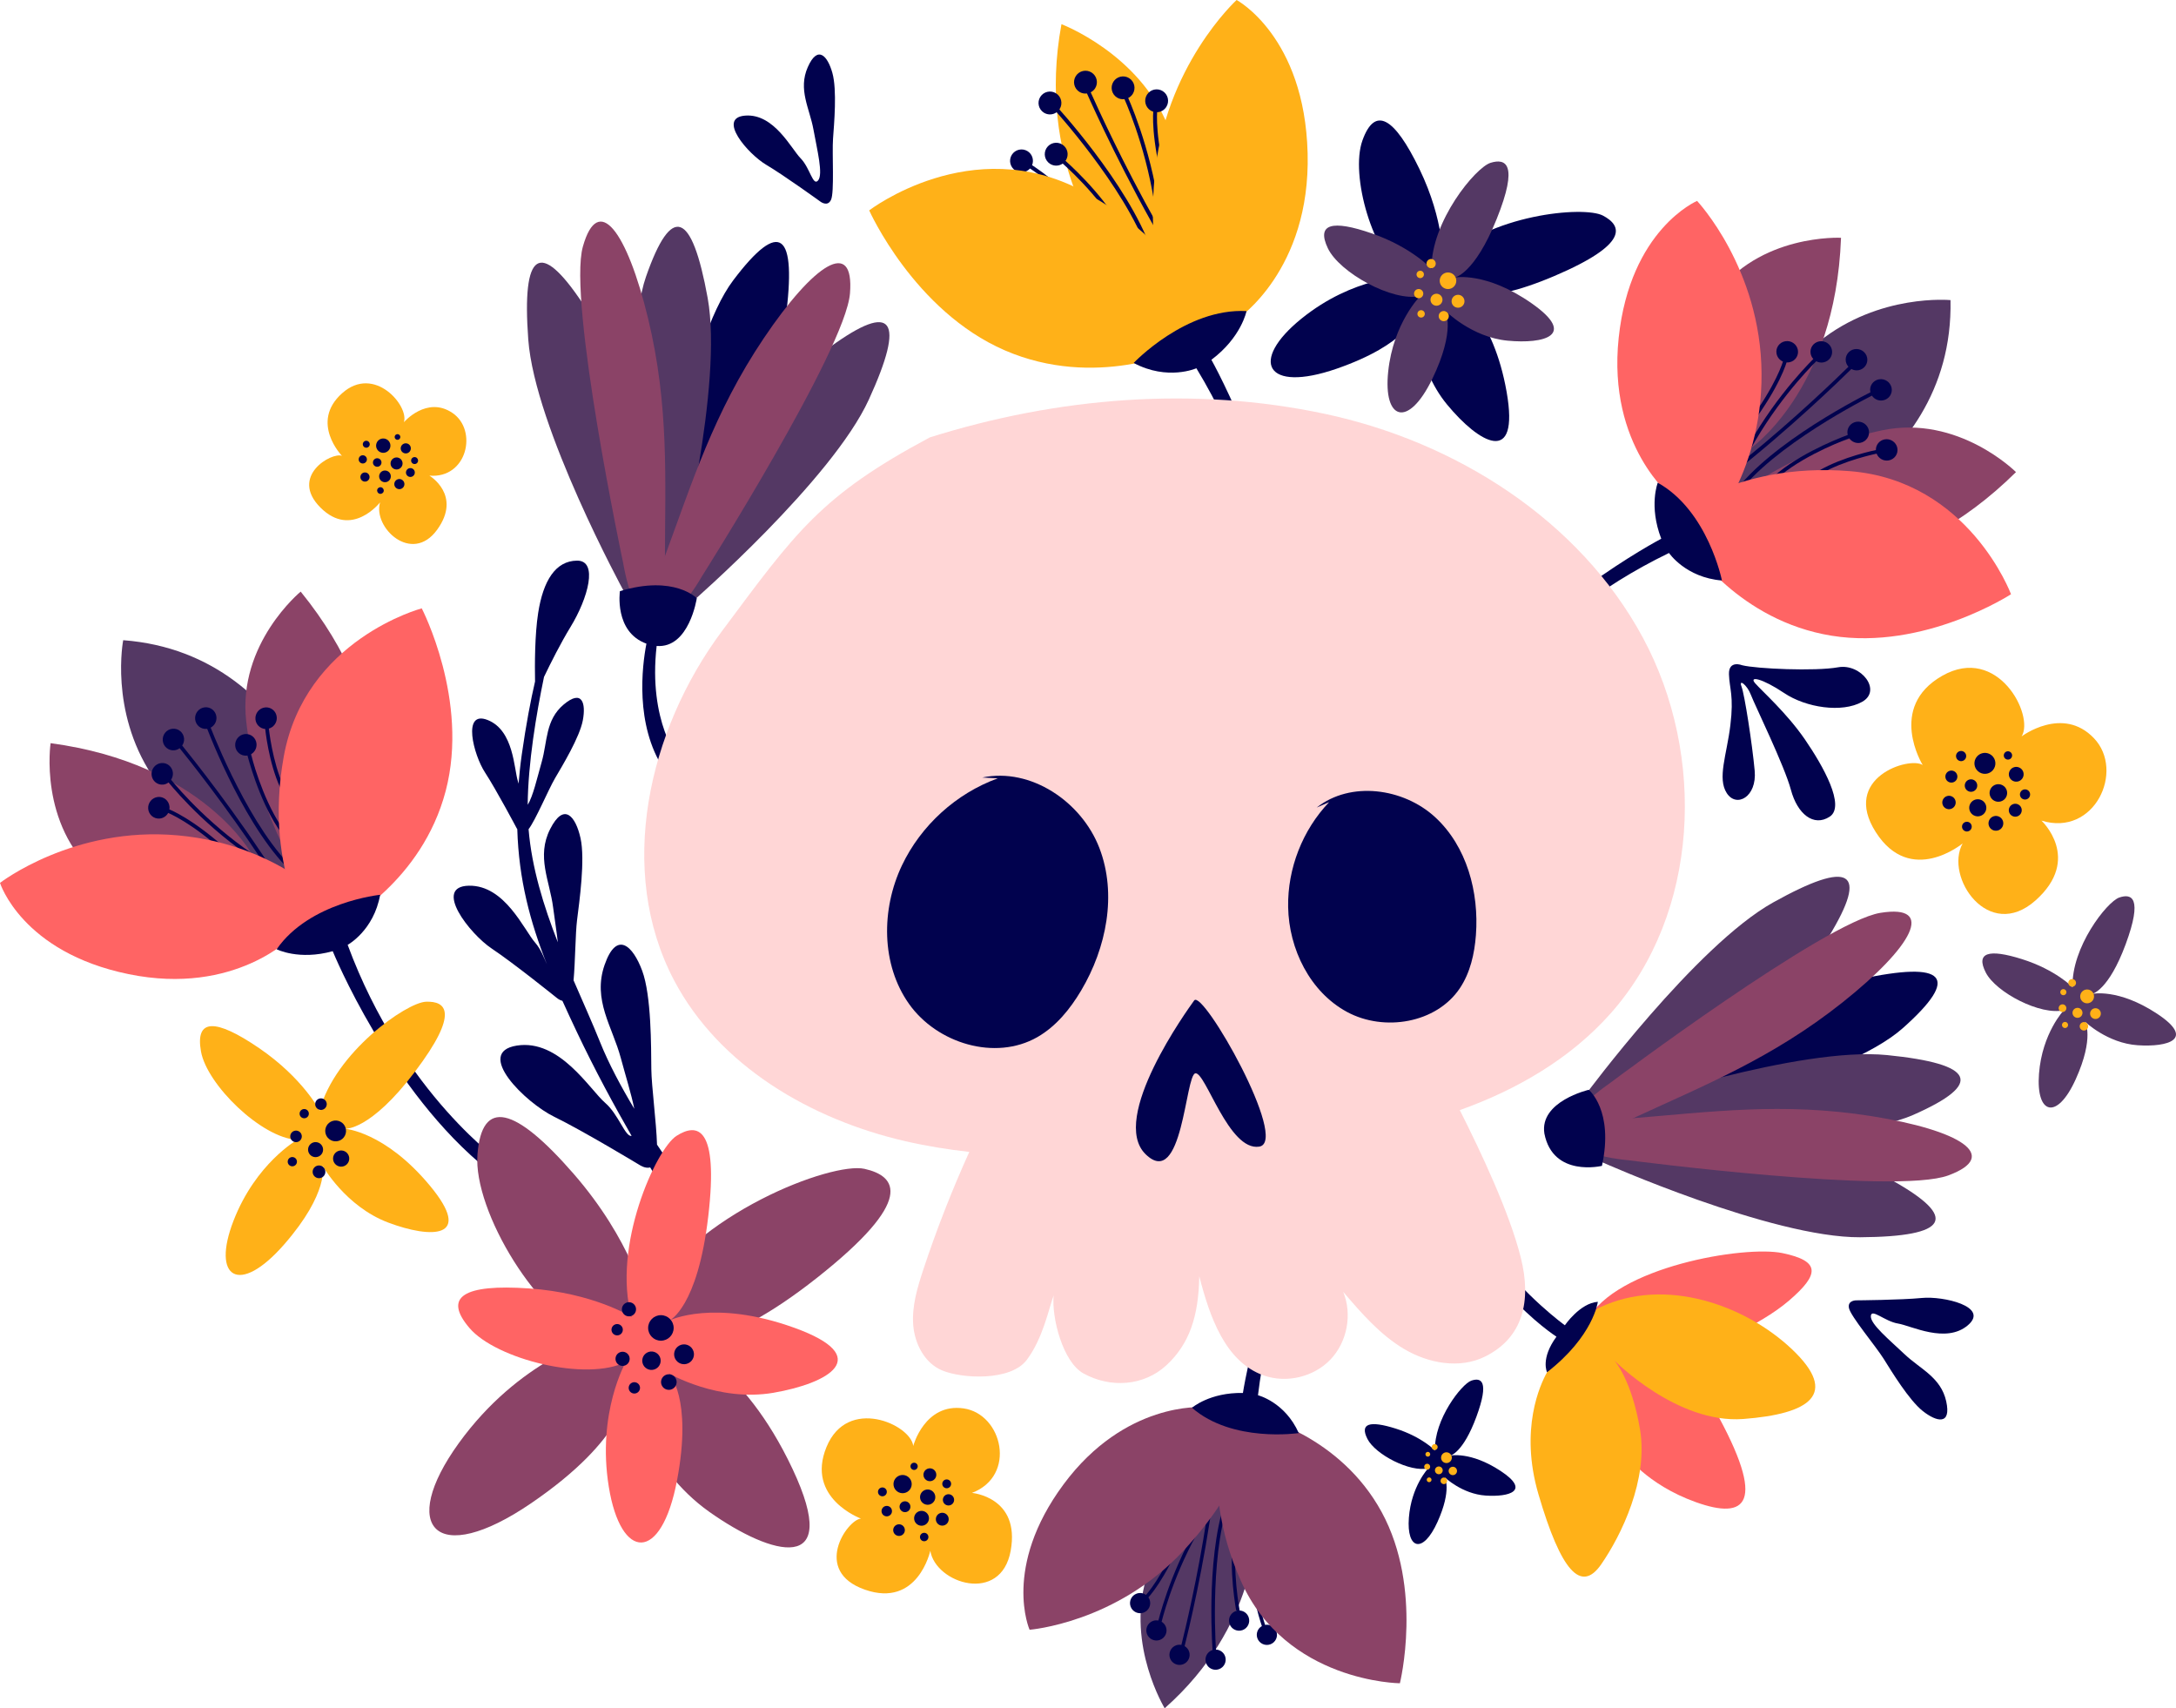 <?xml version="1.0" encoding="utf-8"?>
<!-- Generator: Adobe Illustrator 23.0.6, SVG Export Plug-In . SVG Version: 6.00 Build 0)  -->
<svg version="1.1" id="Layer_1" xmlns="http://www.w3.org/2000/svg" xmlns:xlink="http://www.w3.org/1999/xlink" x="0px" y="0px"
	 width="678.454px" height="532.531px" viewBox="0 0 678.454 532.531" enable-background="new 0 0 678.454 532.531"
	 xml:space="preserve">
<g>
	<path fill="#01024E" d="M543.197,207.384c0,0-4.273-1.723-4.124,2.83c0.149,4.553,1.564,6.615,0.434,15.89
		c-1.131,9.276-4.122,16.486-1.117,21.147c3.005,4.661,9.453,1.221,8.703-6.995
		c-0.751-8.216-3.15-23.763-4.116-26.268c-0.966-2.505,1.788-0.435,2.929,2.607
		s10.48,22.114,12.484,29.624c2.005,7.51,7.066,11.649,12.085,8.378
		c5.019-3.27-2.041-15.812-7.7-24.06c-5.66-8.248-13.381-15.081-15.508-17.505
		c-2.127-2.424,2.152-1.593,8.996,3.003c6.843,4.596,18.079,6.275,24.349,2.745
		c6.271-3.53-0.369-12.052-7.518-10.759C565.945,209.315,547.563,208.483,543.197,207.384z"/>
	<path fill="#01024E" d="M255.719,62.799c0,0,2.283,1.837,3.38-0.499c1.097-2.336,0.301-14.469,0.634-19.089
		c0.333-4.62,1.278-15.141-0.197-20.45c-1.475-5.308-4.561-8.875-7.669-1.854
		c-3.107,7.021,0.559,12.859,1.755,19.447c1.197,6.588,3.079,13.969,1.454,15.896
		c-1.625,1.926-2.506-3.896-5.447-6.895c-2.942-2.999-8.281-13.973-17.245-13.319
		c-8.964,0.654,0.81,11.948,6.511,15.332C244.596,54.751,255.719,62.799,255.719,62.799z"/>
	<path fill="#01024E" d="M578.912,405.366c0,0-2.927-0.13-2.429,2.403
		c0.498,2.532,8.32,11.841,10.786,15.763c2.466,3.922,7.93,12.962,12.261,16.368
		c4.33,3.406,8.929,4.454,7.279-3.044c-1.65-7.498-8.06-10.035-12.924-14.637
		c-4.864-4.603-10.749-9.438-10.579-11.953c0.17-2.515,4.325,1.658,8.472,2.334
		c4.146,0.676,14.944,6.363,21.784,0.531c6.839-5.832-7.724-9.152-14.322-8.506
		C592.641,405.271,578.912,405.366,578.912,405.366z"/>
	<g>
		<path fill="#FFB118" d="M125.915,131.634c0,0,7.134-8.313,15.139-2.917
			c8.005,5.396,4.596,20.578-7.177,19.553c0,0,10.275,6.069,2.393,16.905
			c-7.883,10.835-20.089-0.748-17.768-8.568c0,0-8.864,11.367-18.595,1.616
			c-9.732-9.751,3.504-17.35,6.708-16.124c0,0-10.086-10.405,0.019-19.482
			C116.739,113.54,127.665,126.664,125.915,131.634z"/>
		<g>
			<path fill="#01024E" d="M121.64,139.561c-0.352,1.184-1.596,1.859-2.781,1.508
				c-1.184-0.352-1.859-1.596-1.508-2.781c0.352-1.184,1.596-1.859,2.781-1.508
				C121.317,137.132,121.992,138.376,121.64,139.561z"/>
			<path fill="#01024E" d="M125.004,139.324c-0.248,0.836,0.228,1.715,1.064,1.963
				c0.836,0.248,1.715-0.228,1.963-1.064c0.248-0.836-0.228-1.715-1.064-1.963
				C126.131,138.012,125.253,138.488,125.004,139.324z"/>
			<path fill="#01024E" d="M114.343,143.57c-0.202,0.679-0.916,1.066-1.595,0.865
				c-0.679-0.202-1.066-0.916-0.865-1.595c0.202-0.679,0.916-1.066,1.595-0.865
				C114.157,142.177,114.545,142.891,114.343,143.57z"/>
			<path fill="#01024E" d="M115.246,138.795c-0.171,0.575-0.775,0.902-1.349,0.732
				c-0.575-0.171-0.902-0.775-0.732-1.349c0.171-0.575,0.775-0.902,1.349-0.732
				S115.417,138.22,115.246,138.795z"/>
			<path fill="#01024E" d="M130.307,143.883c-0.171,0.575-0.775,0.902-1.349,0.732
				c-0.575-0.171-0.902-0.775-0.732-1.349c0.171-0.575,0.775-0.902,1.349-0.732
				C130.15,142.704,130.478,143.308,130.307,143.883z"/>
			<path fill="#01024E" d="M124.785,136.48c-0.14,0.47-0.634,0.738-1.104,0.599
				c-0.47-0.14-0.738-0.634-0.599-1.104c0.14-0.47,0.634-0.738,1.104-0.599
				C124.657,135.515,124.925,136.01,124.785,136.48z"/>
			<path fill="#01024E" d="M125.443,145.012c-0.295,0.993-1.338,1.558-2.331,1.264
				c-0.993-0.295-1.558-1.338-1.264-2.331c0.295-0.993,1.338-1.558,2.331-1.264
				C125.172,142.976,125.738,144.02,125.443,145.012z"/>
			<path fill="#01024E" d="M126.63,146.909c-0.217,0.731,0.2,1.5,0.931,1.717
				c0.731,0.217,1.5-0.2,1.717-0.931c0.217-0.731-0.2-1.5-0.931-1.717
				C127.616,145.76,126.847,146.177,126.63,146.909z"/>
			<path fill="#01024E" d="M118.887,144.559c-0.209,0.705-0.951,1.107-1.656,0.898
				c-0.705-0.209-1.107-0.951-0.898-1.656c0.209-0.705,0.951-1.107,1.656-0.898
				C118.695,143.112,119.097,143.854,118.887,144.559z"/>
			<path fill="#01024E" d="M118.283,147.982c-0.287,0.966,0.264,1.983,1.231,2.269
				c0.967,0.287,1.983-0.264,2.27-1.23c0.287-0.967-0.264-1.983-1.231-2.27
				C119.586,146.465,118.57,147.015,118.283,147.982z"/>
			<path fill="#01024E" d="M123.001,150.463c-0.248,0.836,0.228,1.715,1.064,1.963
				c0.836,0.248,1.715-0.228,1.963-1.064c0.248-0.836-0.228-1.715-1.064-1.963
				C124.128,149.151,123.25,149.628,123.001,150.463z"/>
			<path fill="#01024E" d="M115.167,149.116c-0.225,0.758-1.021,1.189-1.779,0.965
				c-0.758-0.225-1.189-1.021-0.965-1.779c0.225-0.758,1.021-1.189,1.779-0.965
				C114.96,147.562,115.392,148.358,115.167,149.116z"/>
			<path fill="#01024E" d="M119.612,153.214c-0.163,0.549-0.739,0.861-1.288,0.698
				c-0.549-0.163-0.861-0.74-0.698-1.288c0.163-0.549,0.74-0.861,1.288-0.698
				C119.462,152.089,119.775,152.666,119.612,153.214z"/>
		</g>
	</g>
	<g>
		<path fill="#FFB118" d="M284.736,450.761c0,0,3.568-13.455,15.71-11.706
			c12.142,1.749,16.634,21.006,2.596,26.341c0,0,15.113,1.265,12.082,18.021
			c-3.03,16.755-23.401,10.248-25.067,0.017c0,0-3.859,17.907-20.385,12.128
			c-16.525-5.778-5.581-21.79-1.237-22.158c0,0-17.293-6.331-10.747-22.303
			C264.234,435.128,283.991,444.107,284.736,450.761z"/>
		<g>
			<path fill="#01024E" d="M284.226,462.193c0.252,1.549-0.799,3.01-2.348,3.262
				c-1.549,0.252-3.01-0.799-3.262-2.348c-0.252-1.549,0.799-3.01,2.348-3.262
				C282.513,459.592,283.974,460.644,284.226,462.193z"/>
			<path fill="#01024E" d="M287.945,460.063c0.178,1.094,1.209,1.836,2.303,1.658
				c1.094-0.178,1.836-1.209,1.658-2.303c-0.178-1.094-1.209-1.836-2.303-1.658
				C288.509,457.938,287.766,458.969,287.945,460.063z"/>
			<path fill="#01024E" d="M278.092,470.815c0.145,0.889-0.458,1.726-1.347,1.871
				c-0.889,0.145-1.726-0.458-1.871-1.347c-0.145-0.889,0.458-1.726,1.347-1.871
				C277.11,469.323,277.947,469.926,278.092,470.815z"/>
			<path fill="#01024E" d="M276.486,464.851c0.122,0.752-0.388,1.461-1.14,1.583
				c-0.752,0.123-1.461-0.388-1.583-1.14c-0.122-0.752,0.388-1.461,1.14-1.583
				C275.655,463.589,276.363,464.099,276.486,464.851z"/>
			<path fill="#01024E" d="M296.532,462.349c0.122,0.752-0.388,1.461-1.14,1.583
				c-0.752,0.122-1.461-0.388-1.583-1.14c-0.122-0.752,0.388-1.461,1.14-1.583
				C295.701,461.087,296.41,461.597,296.532,462.349z"/>
			<path fill="#01024E" d="M286.121,456.93c0.1,0.615-0.317,1.195-0.932,1.295
				c-0.615,0.1-1.195-0.317-1.295-0.932c-0.1-0.615,0.317-1.195,0.932-1.295
				C285.441,455.897,286.021,456.315,286.121,456.93z"/>
			<path fill="#01024E" d="M291.591,466.33c0.211,1.299-0.67,2.523-1.969,2.735
				c-1.299,0.212-2.523-0.67-2.735-1.969c-0.211-1.299,0.67-2.523,1.969-2.734
				C290.155,464.15,291.379,465.031,291.591,466.33z"/>
			<path fill="#01024E" d="M293.997,467.843c0.156,0.957,1.058,1.606,2.015,1.45
				c0.957-0.156,1.606-1.058,1.45-2.015c-0.156-0.957-1.058-1.606-2.015-1.45
				C294.491,465.984,293.841,466.886,293.997,467.843z"/>
			<path fill="#01024E" d="M283.838,469.434c0.15,0.923-0.476,1.793-1.399,1.943
				c-0.923,0.15-1.793-0.476-1.943-1.399c-0.15-0.923,0.476-1.793,1.399-1.943
				C282.818,467.885,283.688,468.512,283.838,469.434z"/>
			<path fill="#01024E" d="M285.039,473.685c0.206,1.264,1.398,2.123,2.662,1.917
				c1.265-0.206,2.123-1.398,1.917-2.662c-0.206-1.265-1.398-2.123-2.663-1.917
				C285.691,471.229,284.833,472.421,285.039,473.685z"/>
			<path fill="#01024E" d="M291.81,473.917c0.178,1.094,1.209,1.836,2.303,1.658
				c1.094-0.178,1.836-1.209,1.658-2.303c-0.178-1.094-1.209-1.836-2.303-1.658
				C292.374,471.792,291.632,472.823,291.81,473.917z"/>
			<path fill="#01024E" d="M282.101,476.705c0.161,0.991-0.511,1.925-1.502,2.087
				c-0.991,0.161-1.926-0.511-2.087-1.502c-0.161-0.991,0.511-1.925,1.502-2.087
				C281.005,475.041,281.939,475.714,282.101,476.705z"/>
			<path fill="#01024E" d="M289.452,478.938c0.117,0.718-0.37,1.394-1.088,1.511
				c-0.718,0.117-1.394-0.37-1.511-1.088c-0.117-0.718,0.37-1.394,1.088-1.511
				C288.658,477.733,289.335,478.22,289.452,478.938z"/>
		</g>
	</g>
	<g>
		<path fill="#FFB118" d="M630.321,229.559c0,0,12.787-9.649,22.539,0.559
			c9.752,10.208,0.142,30.835-16.358,25.695c0,0,12.786,11.879-1.859,24.899
			s-28.468-7.341-22.71-17.788c0,0-16.213,13.473-27.072-3.496
			c-10.859-16.969,10.422-23.694,14.618-20.943c0,0-11.162-18.015,6.11-27.828
			C622.86,200.842,634.372,223.004,630.321,229.559z"/>
		<g>
			<path fill="#01024E" d="M621.739,239.548c-0.872,1.582-2.861,2.158-4.443,1.286
				c-1.582-0.872-2.158-2.861-1.286-4.443c0.872-1.582,2.861-2.158,4.443-1.286
				C622.035,235.977,622.611,237.966,621.739,239.548z"/>
			<path fill="#01024E" d="M626.619,240.261c-0.615,1.117-0.209,2.521,0.908,3.136
				c1.117,0.615,2.521,0.209,3.137-0.908c0.615-1.117,0.209-2.521-0.908-3.136
				C628.639,238.738,627.235,239.144,626.619,240.261z"/>
			<path fill="#01024E" d="M610.062,242.999c-0.5,0.907-1.641,1.238-2.548,0.737
				c-0.907-0.5-1.237-1.641-0.737-2.548c0.5-0.907,1.641-1.237,2.548-0.737
				C610.232,240.95,610.562,242.091,610.062,242.999z"/>
			<path fill="#01024E" d="M612.843,236.458c-0.423,0.768-1.389,1.047-2.156,0.624
				c-0.768-0.423-1.047-1.389-0.624-2.156c0.423-0.768,1.389-1.047,2.156-0.624
				C612.986,234.725,613.266,235.69,612.843,236.458z"/>
			<path fill="#01024E" d="M632.772,248.43c-0.423,0.768-1.389,1.047-2.156,0.624
				c-0.768-0.423-1.047-1.389-0.624-2.156c0.423-0.768,1.389-1.047,2.156-0.624
				C632.916,246.697,633.195,247.662,632.772,248.43z"/>
			<path fill="#01024E" d="M627.194,236.129c-0.346,0.628-1.136,0.857-1.764,0.511
				c-0.628-0.346-0.857-1.136-0.511-1.764c0.346-0.628,1.136-0.857,1.764-0.511
				C627.312,234.711,627.54,235.501,627.194,236.129z"/>
			<path fill="#01024E" d="M625.47,248.525c-0.731,1.326-2.398,1.809-3.725,1.078
				c-1.326-0.731-1.809-2.398-1.078-3.725c0.731-1.326,2.398-1.809,3.725-1.078
				C625.718,245.531,626.201,247.199,625.47,248.525z"/>
			<path fill="#01024E" d="M626.574,251.604c-0.539,0.977-0.183,2.206,0.794,2.744s2.206,0.183,2.744-0.794
				c0.539-0.977,0.183-2.206-0.794-2.744C628.341,250.272,627.112,250.627,626.574,251.604z"/>
			<path fill="#01024E" d="M616.245,245.83c-0.519,0.942-1.704,1.285-2.646,0.766
				c-0.942-0.519-1.285-1.704-0.766-2.646c0.519-0.942,1.704-1.285,2.646-0.766
				C616.422,243.703,616.765,244.888,616.245,245.83z"/>
			<path fill="#01024E" d="M614.313,250.532c-0.712,1.291-0.242,2.915,1.05,3.627
				c1.291,0.712,2.915,0.242,3.627-1.049c0.712-1.291,0.242-2.915-1.05-3.627
				C616.648,248.771,615.025,249.241,614.313,250.532z"/>
			<path fill="#01024E" d="M620.28,255.55c-0.616,1.117-0.209,2.521,0.908,3.136
				c1.117,0.616,2.521,0.209,3.136-0.908c0.615-1.117,0.209-2.521-0.908-3.136
				C622.3,254.027,620.895,254.433,620.28,255.55z"/>
			<path fill="#01024E" d="M609.508,251.179c-0.558,1.012-1.83,1.38-2.842,0.823
				c-1.012-0.558-1.38-1.83-0.823-2.842c0.558-1.012,1.83-1.38,2.842-0.823
				C609.697,248.894,610.066,250.167,609.508,251.179z"/>
			<path fill="#01024E" d="M614.578,258.422c-0.404,0.733-1.325,1-2.058,0.596
				c-0.733-0.404-1-1.325-0.596-2.058c0.404-0.733,1.325-1,2.058-0.596
				C614.715,256.768,614.982,257.689,614.578,258.422z"/>
		</g>
	</g>
	<path fill="#01024E" d="M167.792,191.088c-1.053,6.76-1.071,16.01-0.97,21.365
		c-1.357,5.815-2.779,13.255-4.141,22.782c-0.448,3.133-0.752,6.127-0.993,9.062
		c-0.053-0.219-0.11-0.437-0.18-0.649c-1.289-3.909-1.237-15.865-9.4-19.167
		c-8.163-3.302-4.455,10.854-0.907,16.294c3.548,5.44,9.846,17.325,9.846,17.325
		s0.082,0.175,0.237,0.405c0.466,15.64,3.988,28.85,9.243,42.145
		c-0.88-2.034-1.927-4.811-3.65-6.761c-3.484-3.941-9.448-18.013-20.701-17.778
		s0.236,14.995,7.146,19.597c6.909,4.602,20.297,15.39,20.297,15.39s0.78,0.691,1.737,0.908
		c1.413,3.133,2.891,6.306,4.43,9.559c5.701,12.053,11.919,23.466,17.134,32.528
		c-1.941,0.458-4.03-6.656-8.245-10.297c-4.788-4.135-14.166-19.942-27.539-17.846
		c-13.373,2.096,2.702,17.832,11.679,22.201c8.977,4.37,26.672,15.065,26.672,15.065
		s1.718,1.162,3.236,0.718c3.691,6.109,6.086,9.787,6.086,9.787c6.786,8.3,7.819,0.475,6.115-2.298
		c-0.778-1.266-4.977-6.919-10.072-14.586c-0.21-6.972-1.721-18.327-1.776-23.52
		c-0.074-6.976,0.035-22.884-2.839-30.668c-2.874-7.783-7.95-12.752-11.74-1.828
		c-3.791,10.924,2.437,19.23,5.053,28.969c1.467,5.463,3.288,11.271,4.217,15.867
		c-4.035-6.725-7.949-13.994-10.688-20.821c-2.408-6.002-5.324-12.458-8.248-19.223
		c0.528-5.815,0.574-14.662,1.083-18.751c0.717-5.757,2.583-18.853,1.083-25.587
		c-1.499-6.734-5.128-11.395-9.47-2.817c-4.343,8.578-0.138,16.118,0.931,24.435
		c0.468,3.645,1.091,7.489,1.461,10.851c-4.424-11.311-8.13-23.233-9.116-35.248
		c2.176-2.812,6.15-12.299,8.244-15.881c2.291-3.918,7.671-12.758,8.67-18.062
		c0.999-5.304-0.172-9.774-5.94-4.946c-5.768,4.828-5.07,11.546-6.867,17.855
		c-1.457,5.116-2.744,10.884-4.384,13.412c0.114-12.964,2.665-28.212,5.089-39.854
		c2.1-4.385,5.179-10.511,8.269-15.575c5.485-8.989,8.709-20.744,2.012-20.673
		C173.201,174.844,169.36,181.025,167.792,191.088z"/>
	<g>
		<path fill="#543864" d="M391.499,476.664c0,0,0.62,30.239-28.361,55.867c0,0-11.874-19.493-5.797-40.36
			c6.078-20.868,16.738-33.969,16.738-33.969L391.499,476.664z"/>
		<g>
			<path fill="#01024E" d="M358.06,497.971c0.148,0.216,0.281,0.445,0.375,0.702
				c0.596,1.635-0.246,3.445-1.882,4.041c-1.636,0.596-3.445-0.246-4.041-1.882
				c-0.596-1.635,0.246-3.445,1.882-4.041c1.016-0.371,2.099-0.184,2.917,0.402
				c1.583-1.807,6.895-8.574,12.454-23.547l1.006,0.374
				C365.05,489.428,359.666,496.178,358.06,497.971z"/>
			<path fill="#01024E" d="M370.727,514.792c0.596,1.635-0.246,3.445-1.882,4.041
				c-1.636,0.596-3.445-0.246-4.041-1.882c-0.596-1.635,0.246-3.444,1.882-4.041
				c0.552-0.201,1.121-0.226,1.659-0.125c1.075-4.31,5.106-21.004,7.949-39.873
				c-9.161,14.566-13.2,29.048-14.114,32.66c0.598,0.358,1.088,0.904,1.345,1.61
				c0.596,1.635-0.246,3.444-1.882,4.041c-1.635,0.596-3.445-0.246-4.041-1.882
				c-0.596-1.635,0.246-3.445,1.882-4.041c0.562-0.205,1.142-0.229,1.688-0.12
				c1.036-4.055,5.458-19.66,15.498-34.835c0.195-1.361,0.384-2.73,0.563-4.105l1.064,0.138
				c-2.834,21.728-7.794,42.196-8.942,46.789C369.965,513.525,370.466,514.076,370.727,514.792z"/>
			<path fill="#01024E" d="M385.261,502.244c0.062-0.022,0.124-0.029,0.186-0.047
				c-0.759-4.324-2.625-17.102-0.137-26.569l1.038,0.272c-2.446,9.309-0.577,21.962,0.164,26.159
				c1.221,0.067,2.344,0.845,2.79,2.067c0.596,1.635-0.246,3.445-1.882,4.041
				c-1.635,0.596-3.445-0.246-4.041-1.882C382.783,504.65,383.626,502.84,385.261,502.244z"/>
			<path fill="#01024E" d="M381.966,516.299c0.596,1.635-0.246,3.445-1.882,4.041
				c-1.636,0.596-3.445-0.246-4.041-1.882c-0.596-1.635,0.246-3.445,1.882-4.041
				c0.042-0.015,0.085-0.019,0.128-0.032c-0.392-6.022-1.96-37.372,6.649-52.602l0.934,0.528
				c-8.303,14.689-6.884,45.815-6.515,51.922C380.364,514.278,381.514,515.059,381.966,516.299z"/>
			<path fill="#01024E" d="M396.082,512.599c-1.635,0.596-3.445-0.246-4.041-1.882
				c-0.533-1.462,0.089-3.056,1.394-3.805c-0.994-2.972-3.911-12.537-3.138-20.379l1.068,0.105
				c-0.741,7.512,2.113,16.968,3.082,19.904c1.481-0.267,2.984,0.553,3.517,2.015
				C398.56,510.194,397.717,512.003,396.082,512.599z"/>
		</g>
		<path fill="#8B4367" d="M383.143,437.821c0,0-10.341,23.347,3.739,54.992
			c14.08,31.645,49.587,31.928,49.587,31.928s7.342-29.434-5.683-53.372
			c-13.025-23.938-38.181-29.699-38.181-29.699L383.143,437.821z"/>
		<path fill="#8B4367" d="M374.868,438.683c0,0-24.079-1.847-43.274,24.065
			c-19.195,25.913-10.583,45.31-10.583,45.31s27.061-2.081,48.058-24.72
			c20.997-22.64,21.857-40.085,21.857-40.085L374.868,438.683z"/>
		<path fill="#01024E" d="M371.642,438.854c0,0,5.567-4.823,15.884-4.612c0,0,6.705-43.967,29.487-73.349
			l4.7,0.71c0,0-23.942,26.833-29.487,73.349c0,0,8.41,2.097,12.716,11.796
			C404.943,446.749,384.249,449.853,371.642,438.854z"/>
	</g>
	<g>
		<path fill="#FFB118" d="M344.601,77.109c0,0-21.625-26.526-13.647-69.569c0,0,24.17,9.103,33.293,31.942
			c9.123,22.839,8.749,41.948,8.749,41.948L344.601,77.109z"/>
		<g>
			<path fill="#01024E" d="M359.564,34.81c-0.282-0.089-0.56-0.201-0.823-0.365
				c-1.671-1.043-2.181-3.243-1.138-4.914c1.043-1.671,3.243-2.181,4.914-1.138
				c1.671,1.043,2.181,3.243,1.138,4.914c-0.648,1.039-1.743,1.627-2.88,1.674
				c-0.152,2.714-0.172,12.449,5.306,29.671l-1.158,0.368
				C359.286,47.298,359.382,37.528,359.564,34.81z"/>
			<path fill="#01024E" d="M336.549,28.642c-1.671-1.043-2.181-3.243-1.138-4.914
				c1.043-1.671,3.243-2.181,4.914-1.138c1.671,1.043,2.181,3.243,1.138,4.914
				c-0.352,0.564-0.842,0.983-1.392,1.267c2.045,4.591,10.084,22.283,20.699,41.087
				c-1.983-19.37-8.474-35.095-10.176-38.952c-0.782,0.097-1.6-0.048-2.321-0.498
				c-1.671-1.043-2.181-3.243-1.138-4.914c1.043-1.671,3.243-2.181,4.914-1.138
				c1.671,1.042,2.181,3.243,1.138,4.914c-0.358,0.574-0.859,1-1.422,1.284
				c1.901,4.337,8.834,21.33,10.458,41.855c0.775,1.349,1.56,2.701,2.358,4.052l-1.044,0.618
				c-12.614-21.345-22.456-43.049-24.633-47.944C338.111,29.241,337.281,29.098,336.549,28.642z"/>
			<path fill="#01024E" d="M332.336,49.956c-0.039,0.063-0.091,0.112-0.133,0.172
				c3.69,3.326,14.258,13.417,18.637,23.591l-1.115,0.48c-4.306-10.004-14.791-19.981-18.375-23.207
				c-1.136,0.791-2.679,0.88-3.928,0.101c-1.671-1.043-2.181-3.243-1.138-4.914
				c1.043-1.671,3.243-2.181,4.914-1.138C332.869,46.085,333.378,48.285,332.336,49.956z"/>
			<path fill="#01024E" d="M325.479,35.13c-1.671-1.043-2.181-3.243-1.138-4.914
				c1.043-1.671,3.243-2.181,4.914-1.138c1.671,1.042,2.181,3.243,1.138,4.914
				c-0.027,0.043-0.063,0.076-0.091,0.118c4.546,5.096,27.79,31.951,30.728,51.529l-1.201,0.181
				c-2.834-18.881-25.789-45.642-30.374-50.829C328.316,35.815,326.746,35.921,325.479,35.13z"/>
			<path fill="#01024E" d="M315.473,48.265c1.043-1.671,3.243-2.181,4.914-1.138
				c1.494,0.932,2.05,2.786,1.409,4.363c2.957,1.957,12.223,8.451,16.999,15.982l-1.026,0.65
				c-4.574-7.213-13.708-13.655-16.618-15.597c-1.134,1.27-3.045,1.586-4.54,0.654
				C314.94,52.136,314.431,49.936,315.473,48.265z"/>
		</g>
		<path fill="#FFB118" d="M379.118,105.915c0,0-7.05-28.02-41.655-46.421
			c-34.605-18.401-66.457,6.091-66.457,6.091s13.966,31.357,42.259,43.622
			c28.293,12.265,54.735-0.129,54.735-0.129L379.118,105.915z"/>
		<path fill="#FFB118" d="M385.895,99.38c0,0,22.754-15.133,21.809-51.61C406.759,11.292,385.564,0,385.564,0
			s-22.675,20.712-25.618,55.528c-2.943,34.815,8.448,50.968,8.448,50.968L385.895,99.38z"/>
		<path fill="#01024E" d="M388.651,96.98c0,0-1.602,8.18-10.948,15.18c0,0,24.661,43.87,24.826,85.94
			l-4.685,2.642c0,0,2.646-40.607-24.826-85.94c0,0-8.959,3.99-19.557-1.655
			C353.462,113.146,369.747,95.959,388.651,96.98z"/>
	</g>
	<g>
		<path fill="#543864" d="M107.02,268.894c0,0-11.958-65.039-68.606-69.321c0,0-4.284,21.85,8.921,42.052
			c13.205,20.201,30.369,31.136,30.369,31.136L107.02,268.894z"/>
		<path fill="#8B4367" d="M78.703,266.592c0,0-15.167-28.503-62.926-34.918c0,0-3.796,25.273,14.366,41.031
			c18.163,15.758,37.663,21.536,37.663,21.536L78.703,266.592z"/>
		<path fill="#8B4367" d="M116.22,253.521c0,0,8.025-31.576-22.471-69.093c0,0-19.677,16.172-16.991,40.334
			c2.685,24.162,13.023,41.827,13.023,41.827L116.22,253.521z"/>
		<g>
			<path fill="#01024E" d="M52.805,252.323c0.045-0.277,0.069-0.56,0.044-0.852
				c-0.163-1.856-1.783-3.21-3.618-3.025c-1.835,0.185-3.19,1.839-3.027,3.695
				c0.163,1.856,1.783,3.21,3.618,3.025c1.14-0.115,2.094-0.798,2.614-1.744
				c2.328,1.008,10.457,5.07,22.507,16.937l0.796-0.829C63.339,257.319,55.149,253.307,52.805,252.323z"
				/>
			<path fill="#01024E" d="M57.39,230.2c-0.163-1.856-1.783-3.21-3.618-3.025
				c-1.835,0.185-3.19,1.839-3.027,3.695c0.163,1.856,1.783,3.21,3.618,3.025
				c0.619-0.063,1.176-0.303,1.646-0.651c2.965,3.66,14.323,17.898,25.52,34.789
				c-15.318-9.8-25.691-21.899-28.189-24.96c0.412-0.624,0.637-1.379,0.566-2.179
				c-0.163-1.856-1.783-3.21-3.618-3.025c-1.835,0.185-3.19,1.839-3.027,3.695
				c0.163,1.856,1.783,3.21,3.618,3.025c0.63-0.064,1.197-0.31,1.672-0.669
				c2.814,3.432,14.057,16.438,30.491,26.417c0.798,1.223,1.594,2.456,2.383,3.7l0.957-0.628
				c-12.471-19.653-26.414-37.102-29.577-41.002C57.23,231.777,57.462,231.012,57.39,230.2z"/>
			<path fill="#01024E" d="M76.952,235.554c0.069-0.007,0.132-0.03,0.2-0.041
				c1.214,4.526,5.163,17.726,11.798,25.707l0.872-0.745c-6.524-7.847-10.413-20.929-11.588-25.324
				c1.14-0.633,1.867-1.905,1.745-3.292c-0.163-1.856-1.783-3.21-3.618-3.025
				c-1.835,0.185-3.19,1.839-3.027,3.695C73.497,234.384,75.117,235.738,76.952,235.554z"/>
			<path fill="#01024E" d="M67.484,223.52c-0.163-1.856-1.783-3.21-3.618-3.025
				c-1.835,0.185-3.19,1.839-3.027,3.695c0.163,1.856,1.783,3.21,3.618,3.025
				c0.047-0.005,0.09-0.021,0.137-0.028c2.328,5.995,14.901,36.981,29.99,47.679l0.658-0.944
				c-14.552-10.317-27.168-41.019-29.555-47.084C66.856,226.215,67.607,224.928,67.484,223.52z"/>
			<path fill="#01024E" d="M82.671,220.529c-1.835,0.185-3.19,1.839-3.027,3.695
				c0.146,1.659,1.457,2.908,3.044,3.024c0.382,3.331,1.881,13.918,6.143,21.128l0.976-0.598
				c-4.083-6.906-5.594-17.359-5.983-20.644c1.539-0.431,2.611-1.921,2.465-3.58
				C86.126,221.699,84.506,220.345,82.671,220.529z"/>
		</g>
		<path fill="#FF6464" d="M98.339,293.961c0,0-16.459-21.514-9.875-58.085
			c6.584-36.571,43.029-46.227,43.029-46.227s14.893,28.626,7.472,56.916
			c-7.422,28.29-31.855,40.905-31.855,40.905L98.339,293.961z"/>
		<path fill="#FF6464" d="M91.313,291.776c0,0-17.808,18.747-51.184,11.908C6.753,296.844,0,275.234,0,275.234
			s22.925-17.762,55.438-14.819c32.513,2.943,49.232,22.996,49.232,22.996L91.313,291.776z"/>
		<path fill="#01024E" d="M86.254,295.921c0,0,6.928,3.54,17.486,0.6c0,0,17.865,43.884,48.624,68.385
			l4.656-1.977c0,0-31.317-21.548-48.624-68.385c0,0,8.125-4.396,10.134-15.602
			C118.53,278.943,96.475,281.176,86.254,295.921z"/>
	</g>
	<g>
		<path fill="#543864" d="M545.777,168.539c0,0,63.58-18.185,62.37-74.982c0,0-22.162-2.153-40.993,12.942
			c-18.831,15.095-28.057,33.235-28.057,33.235L545.777,168.539z"/>
		<path fill="#8B4367" d="M545.334,140.132c0,0,26.905-17.85,28.676-66.005c0,0-25.522-1.337-39.451,18.263
			c-13.93,19.6-17.797,39.567-17.797,39.567L545.334,140.132z"/>
		<path fill="#8B4367" d="M561.967,176.211c0,0,32.204,4.937,66.599-29.04c0,0-17.997-18.022-41.787-13.015
			c-23.789,5.007-40.373,17.003-40.373,17.003L561.967,176.211z"/>
		<g>
			<path fill="#01024E" d="M557.034,112.976c0.28,0.018,0.564,0.015,0.852-0.039
				c1.831-0.342,3.023-2.084,2.662-3.893c-0.361-1.808-2.139-2.998-3.97-2.656
				c-1.831,0.342-3.023,2.084-2.662,3.893c0.225,1.124,0.997,2.007,1.988,2.434
				c-0.778,2.414-4.036,10.898-14.683,24.038l0.902,0.712
				C553.078,123.944,556.28,115.405,557.034,112.976z"/>
			<path fill="#01024E" d="M579.496,115.404c1.831-0.342,3.023-2.084,2.662-3.893s-2.139-2.998-3.97-2.656
				c-1.831,0.341-3.023,2.084-2.662,3.893c0.122,0.61,0.415,1.141,0.807,1.575
				c-3.357,3.305-16.431,15.985-32.161,28.761c8.274-16.193,19.315-27.686,22.121-30.468
				c0.661,0.35,1.434,0.501,2.224,0.353c1.831-0.342,3.023-2.084,2.662-3.893
				c-0.361-1.808-2.139-2.998-3.97-2.656c-1.831,0.341-3.023,2.084-2.662,3.893
				c0.124,0.621,0.424,1.161,0.827,1.599c-3.144,3.132-15.003,15.579-23.347,32.9
				c-1.141,0.912-2.291,1.823-3.453,2.729l0.717,0.892c18.356-14.311,34.377-29.875,37.953-33.399
				C577.911,115.396,578.695,115.553,579.496,115.404z"/>
			<path fill="#01024E" d="M576.057,135.391c0.014,0.068,0.043,0.129,0.06,0.195
				c-4.388,1.646-17.145,6.851-24.447,14.226l0.826,0.796c7.18-7.251,19.825-12.386,24.086-13.98
				c0.74,1.074,2.077,1.674,3.445,1.419c1.831-0.342,3.023-2.084,2.662-3.893
				c-0.361-1.808-2.139-2.998-3.97-2.656C576.888,131.839,575.696,133.582,576.057,135.391z"/>
			<path fill="#01024E" d="M587.12,124.805c1.831-0.342,3.023-2.084,2.662-3.893s-2.139-2.998-3.97-2.656
				c-1.831,0.342-3.023,2.084-2.662,3.893c0.009,0.046,0.03,0.088,0.041,0.133
				c-5.742,2.897-35.369,18.404-44.559,34.455l1.003,0.564c8.863-15.48,38.202-31.003,44.009-33.966
				C584.377,124.44,585.731,125.064,587.12,124.805z"/>
			<path fill="#01024E" d="M591.564,139.632c-0.361-1.808-2.139-2.998-3.97-2.656
				c-1.637,0.305-2.754,1.731-2.716,3.322c-3.278,0.701-13.671,3.216-20.435,8.155l0.69,0.913
				c6.479-4.731,16.738-7.245,19.969-7.95c0.577,1.491,2.164,2.413,3.801,2.108
				C590.733,143.184,591.925,141.441,591.564,139.632z"/>
		</g>
		<path fill="#FF6464" d="M519.989,162.321c0,0,19.824-18.461,56.859-15.44
			c37.036,3.021,50.167,38.362,50.167,38.362s-27.053,17.589-55.928,12.935
			c-28.874-4.655-43.791-27.755-43.791-27.755L519.989,162.321z"/>
		<path fill="#FF6464" d="M521.485,155.116c0,0-20.38-15.914-16.797-49.794
			c3.583-33.88,24.44-42.689,24.44-42.689s19.894,21.102,20.105,53.747
			c0.212,32.645-18.132,51.223-18.132,51.223L521.485,155.116z"/>
		<path fill="#01024E" d="M516.871,150.481c0,0-2.855,7.238,1.092,17.462c0,0-41.953,22.021-63.368,55.003
			l2.417,4.443c0,0,18.422-33.252,63.368-55.003c0,0,5.16,7.663,16.508,8.579
			C536.888,180.966,532.534,159.23,516.871,150.481z"/>
	</g>
	<g>
		<path fill="#01024E" d="M441.399,98.204c0,0-0.132,15.91,9.783,27.911
			c9.915,12,22.706,19.563,18.565-3.964c-4.141-23.527-15.466-31.109-15.466-31.109
			s6.947,4.987,30.398-5.02c23.451-10.007,21.065-15.674,15.1-18.812
			c-5.964-3.138-35.658-0.327-49.911,14.187c0,0,0.571-12.475-7.312-28.732
			c-7.883-16.258-13.907-19.677-17.772-8.852c-3.865,10.825,3.229,35.781,13.469,42.418
			c0,0-16.192-0.072-32.493,13.115c-16.302,13.187-11.206,23.275,10.977,15.597
			C438.921,107.263,441.399,98.204,441.399,98.204z"/>
		<path fill="#543864" d="M450.62,96.853c0,0,8.137,8.274,19.44,9.349
			c11.303,1.075,21.8-1.621,7.53-11.619c-14.27-9.998-24.02-8.068-24.02-8.068
			s6.155-1.011,13.088-18.267c6.933-17.256,2.78-18.948-1.914-17.49
			c-4.694,1.457-18.559,18.221-18.424,33.058c0,0-6.139-6.729-18.589-11.048
			c-12.45-4.319-17.321-2.976-13.731,4.6c3.59,7.576,20.119,16.789,28.823,14.93
			c0,0-8.388,8.313-9.994,23.522s6.224,17.783,13.705,2.383
			C454.014,102.803,450.62,96.853,450.62,96.853z"/>
		<path fill="#FFB118" d="M443.939,85.309c0.133,0.621-0.263,1.233-0.885,1.365s-1.233-0.263-1.365-0.885
			s0.264-1.233,0.885-1.365C443.196,84.291,443.807,84.688,443.939,85.309z"/>
		<circle fill="#FFB118" cx="451.471" cy="87.524" r="2.589"/>
		<path fill="#FFB118" d="M443.734,91.235c0.166,0.777-0.329,1.541-1.106,1.707
			c-0.777,0.166-1.541-0.329-1.707-1.106s0.329-1.541,1.106-1.707
			C442.804,89.963,443.568,90.458,443.734,91.235z"/>
		<path fill="#FFB118" d="M446.053,93.828c0.216,1.01,1.209,1.654,2.219,1.438
			c1.01-0.216,1.654-1.209,1.438-2.219c-0.216-1.01-1.209-1.654-2.219-1.438
			S445.837,92.819,446.053,93.828z"/>
		<path fill="#FFB118" d="M452.631,94.335c0.232,1.087,1.302,1.781,2.389,1.549
			c1.087-0.232,1.781-1.302,1.549-2.39c-0.232-1.087-1.302-1.781-2.389-1.549
			S452.399,93.248,452.631,94.335z"/>
		<path fill="#FFB118" d="M444.212,97.604c0.133,0.621-0.263,1.233-0.885,1.365
			c-0.621,0.133-1.233-0.263-1.365-0.885s0.263-1.233,0.885-1.365
			C443.468,96.586,444.079,96.982,444.212,97.604z"/>
		<path fill="#FFB118" d="M447.618,81.876c0.166,0.777-0.329,1.541-1.106,1.707
			c-0.777,0.166-1.541-0.329-1.707-1.106s0.329-1.541,1.106-1.707
			C446.688,80.604,447.452,81.1,447.618,81.876z"/>
		<path fill="#FFB118" d="M451.695,98.212c0.182,0.854-0.362,1.695-1.217,1.877
			c-0.854,0.182-1.695-0.362-1.877-1.217c-0.182-0.854,0.362-1.695,1.217-1.877
			C450.672,96.813,451.512,97.357,451.695,98.212z"/>
	</g>
	<g>
		<path fill="#8B4367" d="M195.425,433.867c0,0,6.215,23.652,25.757,37.456
			c19.542,13.804,41.561,19.867,25.939-13.36c-15.622-33.227-35.474-39.909-35.474-39.909
			s12.314,4.598,43.064-19.695c30.751-24.292,24.928-31.736,14.817-33.987
			c-10.111-2.251-53.02,13.882-68.313,41.153c0,0-4.179-18.733-22.422-39.67
			c-18.243-20.937-28.556-23.582-29.927-5.968c-1.371,17.613,19.206,51.77,37.069,57.487
			c0,0-24.045,6.417-42.91,32.544c-18.865,26.127-7.243,39.037,22.566,18.71
			S195.425,433.867,195.425,433.867z"/>
		<path fill="#FF6464" d="M208.557,428.148c0,0,15.403,8.993,32.601,6.034
			c17.198-2.959,31.681-11.189,6.487-20.268c-25.194-9.079-38.878-2.287-38.878-2.287
			s8.722-3.979,12.053-32.367c3.331-28.388-3.511-29.224-9.887-25.17
			c-6.376,4.053-20.185,34.504-14.007,56.456c0,0-11.817-7.506-32.023-8.896
			c-20.207-1.389-26.89,2.566-18.513,12.356c8.377,9.791,36.605,16.795,48.766,10.531
			c0,0-9.091,15.71-5.346,38.915c3.745,23.204,16.397,23.869,21.288-1.989
			C215.989,435.605,208.557,428.148,208.557,428.148z"/>
		<path fill="#01024E" d="M193.997,413.717c0.447,0.868,0.106,1.935-0.762,2.382s-1.935,0.106-2.382-0.762
			c-0.447-0.868-0.106-1.935,0.762-2.382C192.483,412.507,193.55,412.848,193.997,413.717z"/>
		<circle fill="#01024E" cx="206.061" cy="413.968" r="3.979"/>
		<path fill="#01024E" d="M196.08,422.589c0.559,1.085,0.132,2.418-0.953,2.977s-2.418,0.132-2.977-0.953
			s-0.132-2.418,0.953-2.977C194.189,421.077,195.521,421.504,196.08,422.589z"/>
		<path fill="#01024E" d="M200.564,425.501c0.727,1.411,2.46,1.965,3.87,1.239
			c1.411-0.727,1.966-2.459,1.239-3.87s-2.46-1.965-3.87-1.239
			C200.392,422.357,199.837,424.09,200.564,425.501z"/>
		<path fill="#01024E" d="M210.526,423.602c0.783,1.519,2.649,2.117,4.168,1.334
			c1.519-0.783,2.117-2.649,1.334-4.168c-0.783-1.519-2.649-2.117-4.168-1.334
			C210.341,420.217,209.743,422.083,210.526,423.602z"/>
		<path fill="#01024E" d="M199.355,431.843c0.447,0.868,0.106,1.934-0.762,2.382
			c-0.868,0.447-1.935,0.106-2.382-0.762c-0.447-0.868-0.106-1.935,0.762-2.382
			C197.841,430.633,198.907,430.974,199.355,431.843z"/>
		<path fill="#01024E" d="M198.07,407.143c0.559,1.085,0.132,2.418-0.953,2.977
			c-1.085,0.559-2.418,0.132-2.977-0.953c-0.559-1.085-0.132-2.418,0.953-2.977
			C196.178,405.631,197.511,406.058,198.07,407.143z"/>
		<path fill="#01024E" d="M210.698,429.729c0.615,1.194,0.146,2.66-1.048,3.275
			c-1.194,0.615-2.66,0.146-3.275-1.048c-0.615-1.194-0.146-2.66,1.048-3.275
			C208.617,428.066,210.083,428.536,210.698,429.729z"/>
	</g>
	<g>
		<g>
			<path fill="#543864" d="M215.709,187.707c0,0,43.73-38.081,55.197-63.166
				c11.467-25.085,7.595-30.653-12.013-16.427c-19.608,14.226-44.772,67.127-47.229,78.866
				C209.206,198.72,215.709,187.707,215.709,187.707z"/>
			<path fill="#01024E" d="M210.551,176.105c0,0,30.71-49.187,34.356-76.527s-1.683-31.534-16.285-12.205
				c-14.602,19.33-23.229,77.272-22.152,89.217C207.546,188.535,210.551,176.105,210.551,176.105z"/>
			<path fill="#543864" d="M211.434,176.288c0,0,14.134-56.238,9.213-83.377
				c-4.921-27.139-11.279-29.496-19.245-6.618c-7.965,22.878,1.606,80.672,6.296,91.71
				C212.388,189.041,211.434,176.288,211.434,176.288z"/>
			<path fill="#8B4367" d="M218.908,179.582c0,0,44.703-70.62,46.106-88.116
				c1.403-17.496-11.202-9.321-26.87,13.966s-22.362,45.052-31.165,68.875
				C198.176,198.13,207.858,198.477,218.908,179.582z"/>
			<path fill="#543864" d="M194.465,184.239c0,0-27.741-50.921-29.76-78.428
				c-2.019-27.507,3.549-31.379,16.98-11.218c13.431,20.161,18.609,78.513,16.826,90.373
				C196.728,196.826,194.465,184.239,194.465,184.239z"/>
			<path fill="#8B4367" d="M194.294,175.508c0,0-17.329-81.763-12.554-98.654
				c4.774-16.891,13.746-4.839,20.329,22.444c6.583,27.283,5.283,50.018,5.244,75.416
				C207.274,200.112,198.077,197.068,194.294,175.508z"/>
		</g>
		<path fill="#01024E" d="M217.246,186.502c0,0-6.987-7.349-23.964-2.221c0,0-1.862,12.725,8.265,16.37
			c-1.366,7.104-3.599,25.164,5.335,38.984c0,0,3.387,1.249,4.887-2.816c0,0-9.745-11.782-7.034-35.448
			C214.902,202.176,217.246,186.502,217.246,186.502z"/>
	</g>
	<g>
		<g>
			<path fill="#543864" d="M494.275,341.363c0,0,34.488-46.617,58.582-60.04
				c24.095-13.423,29.953-10.005,17.329,10.671c-12.624,20.676-63.359,49.962-74.866,53.344
				C483.814,348.719,494.275,341.363,494.275,341.363z"/>
			<path fill="#01024E" d="M506.251,345.582c0,0,46.592-34.52,73.556-40.326s31.569-0.827,13.46,15.264
				c-18.109,16.091-75.183,29.293-87.176,29.169C494.098,349.565,506.251,345.582,506.251,345.582z"/>
			<path fill="#543864" d="M505.998,344.717c0,0,54.938-18.556,82.382-15.807
				c27.444,2.749,30.299,8.901,8.126,18.658c-22.173,9.757-80.545,4.807-91.92,1.008
				C493.21,344.778,505.998,344.717,505.998,344.717z"/>
			<path fill="#8B4367" d="M502.121,337.528c0,0,66.846-50.171,84.175-52.96s10.181,10.426-11.787,27.894
				c-21.968,17.468-43.134,25.87-66.182,36.538C485.278,359.668,484.163,350.044,502.121,337.528z"/>
			<path fill="#543864" d="M499.42,362.264c0,0,52.963,23.609,80.544,23.436
				c27.581-0.173,30.998-6.03,9.834-17.817c-21.164-11.787-79.743-12.313-91.424-9.594
				C486.693,361.008,499.42,362.264,499.42,362.264z"/>
			<path fill="#8B4367" d="M508.137,361.741c0,0,82.881,10.779,99.339,4.678
				c16.458-6.101,3.732-14.087-23.988-18.482c-27.72-4.395-50.28-1.293-75.594,0.762
				C482.579,350.756,486.345,359.683,508.137,361.741z"/>
		</g>
		<path fill="#01024E" d="M495.354,339.735c0,0-15.438,3.581-13.829,13.652
			c2.706,13.753,17.946,10.06,17.946,10.06C503.236,346.115,495.354,339.735,495.354,339.735z"/>
	</g>
	<g>
		<path fill="#FF6464" d="M506.622,453.157c0,0,6.646,9.592,22.151,15.13
			c15.505,5.538,22.465,0.871,5.732-29.069c-16.733-29.94-1.881-19.791-1.881-19.791
			s15.593-5.754,25.17-13.977c9.578-8.223,9.856-12.326-2.025-14.806
			c-11.882-2.48-52.13,4.315-60.875,20.984C486.15,428.297,506.622,453.157,506.622,453.157z"/>
		<path fill="#FFB118" d="M482.982,426.748c0,0-0.242,0.354-0.627,1.04
			c-2.13,3.793-8.633,17.736-2.681,38.038c7.028,23.971,13.272,30.917,19.562,21.84
			c6.29-9.077,14.714-26.374,12.113-41.995c-2.6-15.621-8.015-21.565-8.015-21.565
			s19.481,19.822,40.22,18.248c20.74-1.574,29.957-7.712,15.197-21.71
			c-14.554-13.802-39.552-22.727-59.934-13.061c-0.289,0.137-0.577,0.278-0.864,0.422"/>
		<path fill="#01024E" d="M482.355,427.788c0,0-2.114-4.232,2.934-11.09c0,0-28.995-18.601-34.344-52.302
			c0,0,0.573-2.907,2.866-0.436c2.293,2.471,1.757,13.042,11.72,26.641
			c9.963,13.599,22.375,22.54,22.375,22.54s4.701-6.918,10.28-7.315
			C498.186,405.827,496.882,416.485,482.355,427.788z"/>
	</g>
	<g>
		<path fill="#543864" d="M650.103,318.52c0,0,6.974,6.696,16.413,7.322
			c9.439,0.626,18.117-1.87,5.994-9.856c-12.123-7.986-20.197-6.146-20.197-6.146
			s5.102-0.989,10.464-15.525c5.362-14.536,1.863-15.846-2.012-14.52
			c-3.875,1.326-15.021,15.618-14.555,27.971c0,0-5.273-5.457-15.745-8.757
			c-10.472-3.3-14.496-2.065-11.326,4.159c3.17,6.224,17.156,13.502,24.36,11.746
			c0,0-6.787,7.124-7.762,19.828c-0.975,12.704,5.608,14.662,11.471,1.657
			C653.071,323.394,650.103,318.52,650.103,318.52z"/>
		<path fill="#FFB118" d="M644.264,309.065c0.125,0.514-0.19,1.033-0.704,1.158
			c-0.514,0.125-1.033-0.19-1.158-0.704c-0.125-0.514,0.19-1.033,0.704-1.158
			C643.62,308.236,644.138,308.551,644.264,309.065z"/>
		
			<ellipse transform="matrix(0.174 -0.985 0.985 0.174 231.467 897.379)" fill="#FFB118" cx="650.589" cy="310.731" rx="2.157" ry="2.157"/>
		<path fill="#FFB118" d="M644.234,314.006c0.157,0.643-0.238,1.291-0.88,1.448
			c-0.643,0.157-1.291-0.238-1.448-0.88c-0.157-0.643,0.238-1.291,0.88-1.448
			C643.429,312.969,644.077,313.363,644.234,314.006z"/>
		<path fill="#FFB118" d="M646.227,316.11c0.204,0.836,1.046,1.348,1.882,1.145
			c0.836-0.204,1.348-1.046,1.145-1.882s-1.046-1.348-1.882-1.145S646.023,315.274,646.227,316.11z"/>
		<path fill="#FFB118" d="M651.718,316.375c0.219,0.9,1.127,1.452,2.027,1.233
			c0.9-0.219,1.452-1.127,1.233-2.027c-0.219-0.9-1.127-1.452-2.027-1.233
			C652.05,314.568,651.498,315.475,651.718,316.375z"/>
		<path fill="#FFB118" d="M644.784,319.298c0.125,0.514-0.19,1.033-0.704,1.158
			c-0.514,0.125-1.033-0.19-1.158-0.704c-0.125-0.514,0.19-1.033,0.704-1.158
			C644.14,318.468,644.658,318.784,644.784,319.298z"/>
		<path fill="#FFB118" d="M647.245,306.119c0.157,0.643-0.237,1.291-0.88,1.448
			c-0.643,0.157-1.291-0.238-1.448-0.88c-0.157-0.643,0.237-1.291,0.88-1.448
			S647.089,305.476,647.245,306.119z"/>
		<path fill="#FFB118" d="M651.03,319.626c0.172,0.707-0.261,1.42-0.969,1.593
			c-0.707,0.172-1.42-0.261-1.593-0.968c-0.172-0.707,0.261-1.42,0.969-1.593
			C650.145,318.485,650.858,318.919,651.03,319.626z"/>
	</g>
	<g>
		<path fill="#01024E" d="M450.45,460.53c0,0,5.427,5.211,12.771,5.697
			c7.344,0.487,14.097-1.455,4.664-7.669c-9.433-6.214-15.716-4.782-15.716-4.782
			s3.97-0.769,8.142-12.08c4.173-11.311,1.45-12.33-1.565-11.299
			c-3.015,1.032-11.688,12.153-11.326,21.765c0,0-4.103-4.246-12.252-6.814
			c-8.148-2.568-11.28-1.607-8.813,3.236c2.467,4.843,13.349,10.506,18.955,9.14
			c0,0-5.281,5.543-6.04,15.428c-0.759,9.885,4.364,11.409,8.926,1.289
			C452.76,464.322,450.45,460.53,450.45,460.53z"/>
		<path fill="#FFB118" d="M445.907,453.173c0.098,0.4-0.148,0.804-0.548,0.901
			c-0.4,0.098-0.804-0.148-0.901-0.548c-0.098-0.4,0.148-0.804,0.548-0.901
			C445.406,452.527,445.809,452.772,445.907,453.173z"/>
		
			<ellipse transform="matrix(0.174 -0.985 0.985 0.174 -75.107 819.406)" fill="#FFB118" cx="450.829" cy="454.468" rx="1.678" ry="1.678"/>
		<path fill="#FFB118" d="M445.884,457.017c0.122,0.5-0.185,1.005-0.685,1.127s-1.005-0.185-1.127-0.685
			c-0.122-0.5,0.185-1.005,0.685-1.127C445.257,456.21,445.762,456.516,445.884,457.017z"/>
		<path fill="#FFB118" d="M447.434,458.654c0.158,0.65,0.814,1.049,1.465,0.891
			c0.65-0.158,1.049-0.814,0.891-1.465s-0.814-1.049-1.465-0.891S447.276,458.004,447.434,458.654z"/>
		<path fill="#FFB118" d="M451.707,458.861c0.171,0.7,0.877,1.13,1.577,0.959
			c0.7-0.171,1.13-0.877,0.959-1.577c-0.171-0.7-0.877-1.13-1.577-0.959
			C451.966,457.454,451.536,458.16,451.707,458.861z"/>
		<path fill="#FFB118" d="M446.311,461.135c0.098,0.4-0.148,0.804-0.548,0.901
			c-0.4,0.098-0.804-0.148-0.901-0.548c-0.098-0.4,0.148-0.804,0.548-0.901
			C445.81,460.489,446.214,460.735,446.311,461.135z"/>
		<path fill="#FFB118" d="M448.227,450.88c0.122,0.5-0.185,1.005-0.685,1.127
			c-0.5,0.122-1.005-0.185-1.127-0.685s0.185-1.005,0.685-1.127
			C447.6,450.073,448.105,450.38,448.227,450.88z"/>
		<path fill="#FFB118" d="M451.172,461.39c0.134,0.55-0.203,1.105-0.754,1.239
			c-0.55,0.134-1.105-0.203-1.239-0.754c-0.134-0.55,0.203-1.105,0.754-1.239
			C450.483,460.502,451.038,460.84,451.172,461.39z"/>
	</g>
	<g>
		<path fill="#FFB118" d="M100.585,363.417c0,0,7.129,12.687,20.454,17.704s26.915,5.203,12.932-11.587
			c-13.983-16.79-26.418-17.658-26.418-17.658s7.781,0.8,21.843-17.804
			c14.063-18.604,9.592-22.017,3.432-21.796c-6.16,0.221-28.449,15.951-33.163,33.951
			c0,0-5.218-10.161-18.866-19.48c-13.648-9.319-19.984-9.294-18.13,1.054
			c1.854,10.349,18.829,26.93,29.974,27.542c0,0-12.883,7.304-19.826,25.181
			c-6.943,17.877,1.688,23.567,15.803,7.388C102.737,371.732,100.585,363.417,100.585,363.417z"/>
		<path fill="#01024E" d="M96.295,347.25c-0.044,0.796-0.724,1.405-1.52,1.362
			c-0.796-0.044-1.405-0.724-1.362-1.52c0.044-0.796,0.724-1.405,1.52-1.361
			C95.729,345.774,96.338,346.454,96.295,347.25z"/>
		
			<ellipse transform="matrix(0.452 -0.892 0.892 0.452 -257.013 286.64)" fill="#01024E" cx="104.681" cy="352.406" rx="3.246" ry="3.246"/>
		<path fill="#01024E" d="M94.098,354.354c-0.055,0.995-0.905,1.757-1.9,1.702s-1.756-0.905-1.702-1.9
			c0.055-0.995,0.905-1.756,1.9-1.702C93.391,352.509,94.153,353.359,94.098,354.354z"/>
		<path fill="#01024E" d="M96.052,358.254c-0.071,1.293,0.92,2.399,2.213,2.469
			c1.293,0.071,2.399-0.92,2.469-2.213s-0.92-2.399-2.212-2.47S96.123,356.961,96.052,358.254z"/>
		<path fill="#01024E" d="M103.847,361.03c-0.076,1.392,0.99,2.583,2.383,2.659
			c1.392,0.076,2.583-0.99,2.659-2.383c0.076-1.392-0.99-2.583-2.383-2.659
			C105.114,358.571,103.923,359.638,103.847,361.03z"/>
		<path fill="#01024E" d="M92.583,362.218c-0.044,0.796-0.724,1.405-1.52,1.362
			c-0.796-0.044-1.405-0.724-1.362-1.52c0.044-0.796,0.724-1.405,1.52-1.362
			C92.017,360.742,92.627,361.422,92.583,362.218z"/>
		<path fill="#01024E" d="M101.875,344.305c-0.055,0.995-0.905,1.756-1.9,1.702
			c-0.995-0.054-1.757-0.905-1.702-1.9c0.055-0.995,0.905-1.756,1.9-1.702
			S101.929,343.31,101.875,344.305z"/>
		<path fill="#01024E" d="M101.439,365.413c-0.06,1.094-0.996,1.932-2.09,1.872
			c-1.094-0.06-1.932-0.996-1.872-2.09c0.06-1.094,0.996-1.932,2.09-1.872
			C100.661,363.384,101.499,364.319,101.439,365.413z"/>
	</g>
	<g>
		<path fill="#FFD6D6" d="M512.247,198.808c-19.798-36.741-58.39-61.131-99.214-69.807
			c-40.824-8.676-83.297-5.153-123.116,7.348c-34.074,18.203-41.748,29.433-64.829,60.412
			c-23.081,30.978-32.915,74.641-14.926,108.829c14.053,26.707,42.611,43.359,72.017,50.144
			c6.624,1.528,13.311,2.604,20.038,3.362c-5.424,11.996-10.236,24.269-14.364,36.77
			c-1.84,5.574-3.57,11.357-3.114,17.209c0.456,5.852,3.564,11.853,8.977,14.125
			c6.244,2.621,21.408,3.421,26.431-3.277s6.827-15.862,8.372-20.092
			c-0.675,7.037,2.915,20.756,9.236,24.282c8.398,4.685,18.867,4.015,25.925-2.516
			c7.058-6.531,10.046-15.069,10.24-27.749c3.208,12.416,7.986,26.63,20.069,30.923
			c7.122,2.53,15.645,0.496,20.857-4.977c5.212-5.473,6.827-14.085,3.952-21.075
			c5.687,6.64,11.518,13.403,19.048,17.847c7.529,4.444,17.2,6.228,25.054,2.386
			c12.039-5.888,14.636-17.448,11.287-30.843c-3.53-14.119-12.481-33.052-19.037-46.043
			c17.826-6.362,34.503-16.048,47.012-30.125C529.884,284.744,532.045,235.55,512.247,198.808z"/>
		<path fill="#01024E" d="M372.335,311.881c-1.885,2.602-26.663,36.795-15.118,47.967
			c11.545,11.172,12.318-24.744,15.491-25.25c3.173-0.507,10.399,24.37,19.918,22.85
			C402.144,355.929,375.001,308.202,372.335,311.881z"/>
		<path fill="#01024E" d="M311.098,242.64c-12.979,4.705-23.96,14.681-29.886,27.151
			c-6.485,13.646-6.522,30.843,2.212,43.171c8.734,12.328,26.895,17.855,40.008,10.352
			c5.836-3.339,10.227-8.752,13.66-14.533c7.891-13.289,11.233-30.012,5.681-44.436
			c-5.551-14.424-21.389-25.151-36.51-21.956"/>
		<path fill="#01024E" d="M414.401,250.066c-8.283,8.675-12.976,20.679-12.772,32.672
			c0.224,13.124,6.836,26.521,18.394,32.742c11.558,6.221,27.827,3.508,35.134-7.396
			c3.252-4.852,4.579-10.761,5.018-16.585c1.008-13.39-2.85-27.695-12.741-36.776
			s-26.359-11.313-36.893-2.986"/>
	</g>
</g>
</svg>
